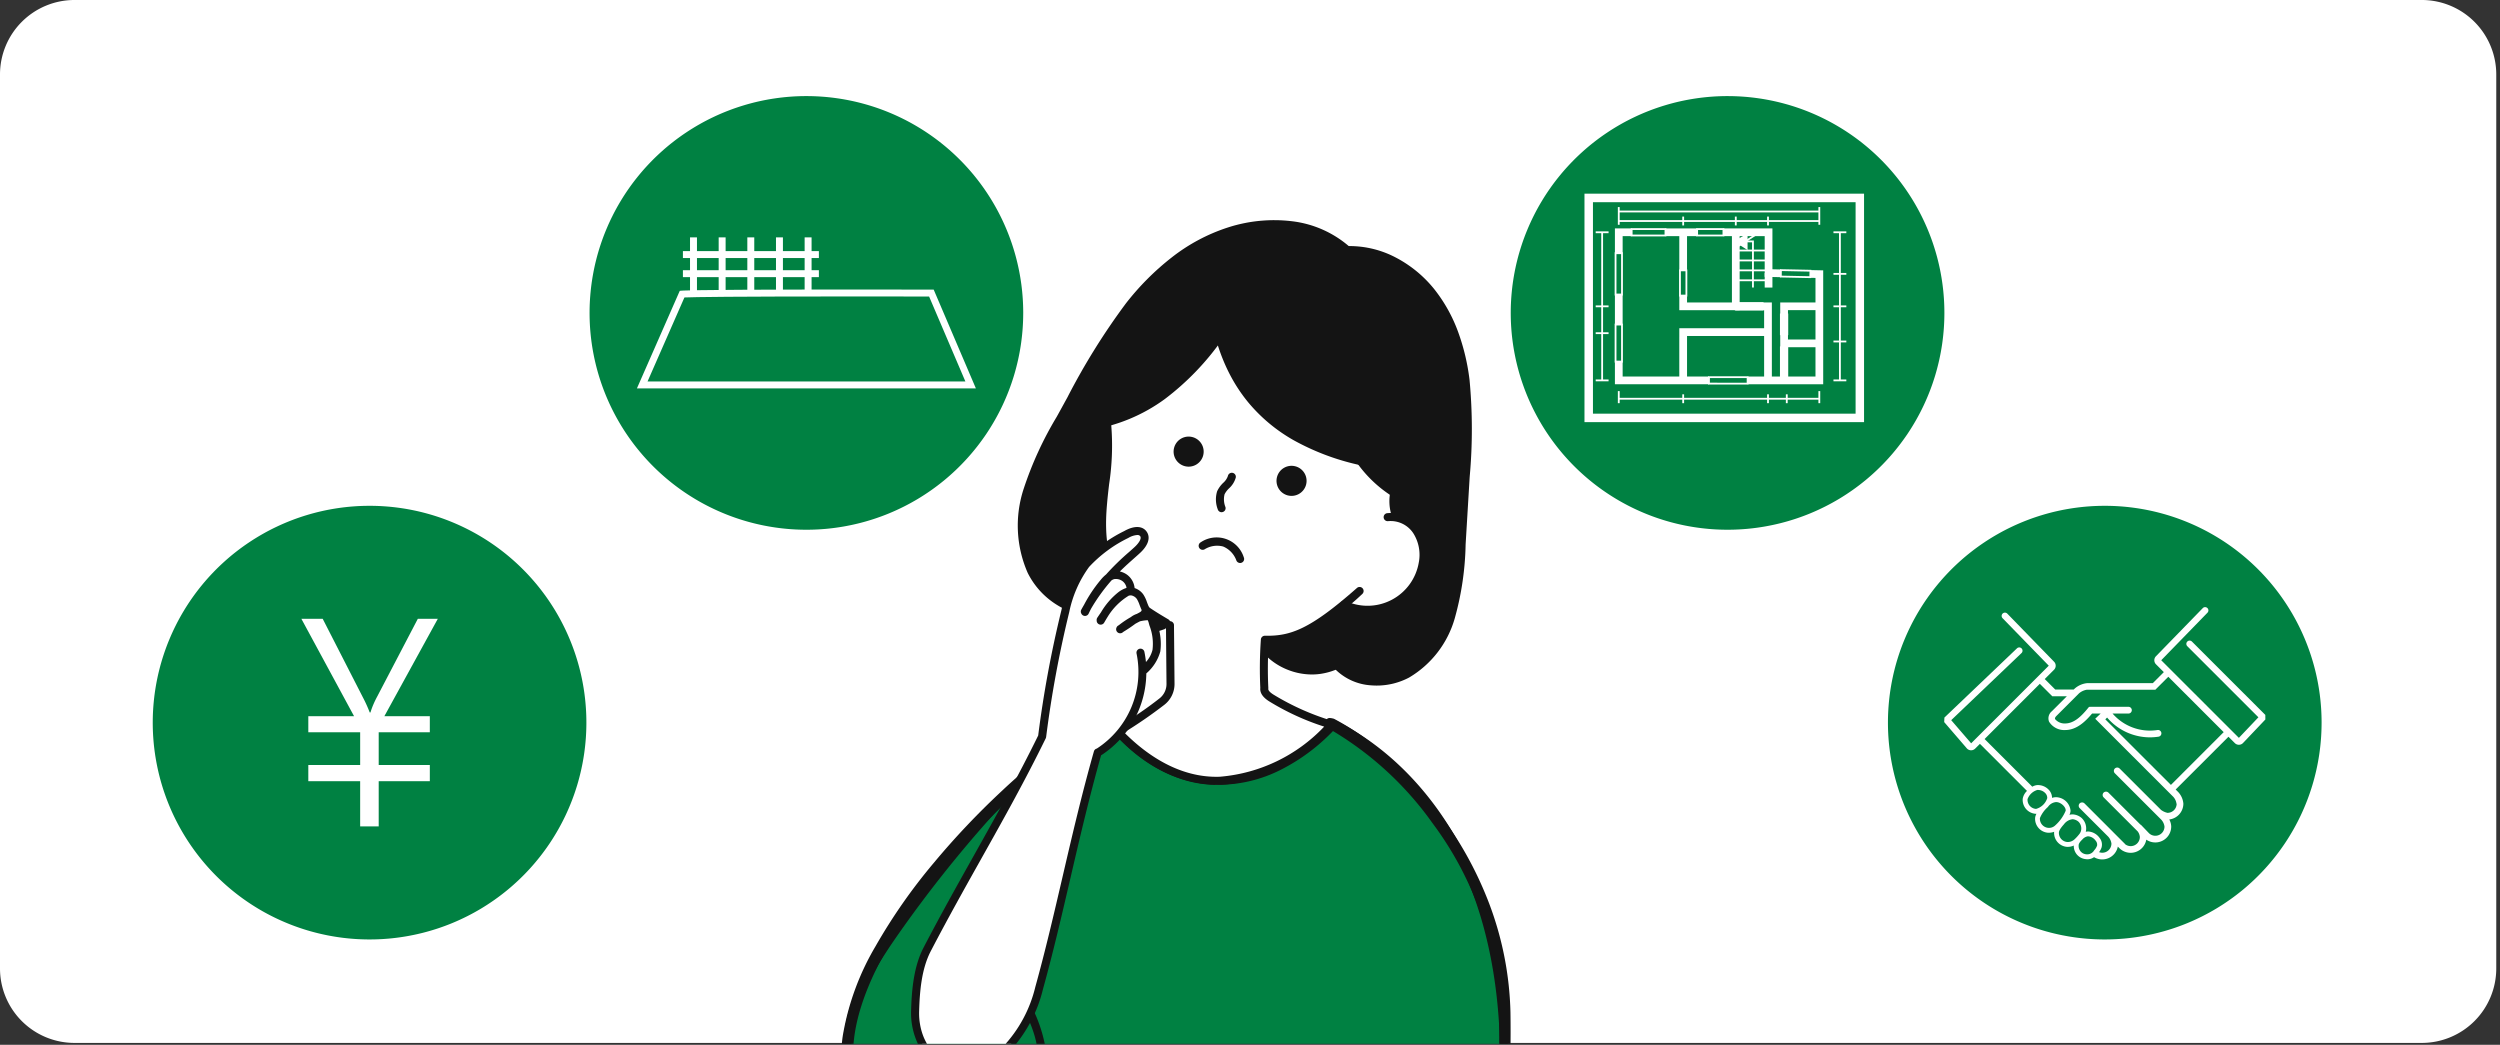 <svg xmlns="http://www.w3.org/2000/svg" xmlns:xlink="http://www.w3.org/1999/xlink" width="335" height="140" viewBox="0 0 335 140"><rect x="0" y="0" width="335" height="140" fill="#333333" stroke="none"/><defs><clipPath id="a"><rect width="72.506" height="99.129" fill="none"/></clipPath><clipPath id="b"><rect width="335" height="140" fill="none"/></clipPath><clipPath id="c"><rect width="95.84" height="112.001" fill="none"/></clipPath></defs><g transform="translate(140.726 34.516)"><g clip-path="url(#a)"><path d="M195.2,38.911c4.955.091,10.069,4.161,11.4,11.758.515,2.941,1.336,15.846-1.435,25.5-2.92,10.182-11.413,4.9-11.413,4.9s-5.654,1.916-7.388-2.58a13.954,13.954,0,0,0,8.036-3.651c4.737,3.465,13.072-6.822,4.644-8.819-.927-.22-.106-2.276-.263-3.216,0,0-.006.036.177.213-.969-.863-1.862-1.81-2.534-2.362-6.492-1.43-12.448-6.189-14.586-12.456a21.745,21.745,0,0,1-11.2,8.277c.872,4.6-1.431,9.483-.045,13.956.864,2.791,3.057,4.505,6.021,6.315a5.749,5.749,0,0,1-6.738-1.44c-4.5.958-11-5.489-6.869-13.957,4.238-8.695,11.515-23.318,21.928-24.92a13.265,13.265,0,0,1,10.27,2.477" transform="translate(-140.994 -34.654)" fill="#141414"/><path d="M206.7,144.864c3.123-2.324,4.415-19.427,4.2-28.688-.371-15.766-12.083-26.491-17.532-29.205-6.735,7.136-15.59,7.672-21.972.186-3.118-2.4-33.98,25.048-25.749,38.4,2.306,3.743,9.705,4.547,15.478.951,0,0-.889,13.292.614,17.615,2,5.76,38.172,5.792,44.964.737" transform="translate(-140.994 -34.654)" fill="#008142"/><path d="M183.508,149.129h0a84.723,84.723,0,0,1-14.551-1.106,23.8,23.8,0,0,1-5.092-1.421,4.431,4.431,0,0,1-2.669-2.287c-1.288-3.7-.885-13.5-.708-16.777a15.908,15.908,0,0,1-7.374,1.863c-3.617,0-6.592-1.323-7.957-3.539a11.11,11.11,0,0,1-1.3-7.728,26.424,26.424,0,0,1,3.233-8.62,68.738,68.738,0,0,1,12.864-15.806c3.613-3.355,8.637-7.272,10.908-7.272a1.4,1.4,0,0,1,.877.268.572.572,0,0,1,.086.082c2.9,3.4,6.4,5.192,10.133,5.192,3.8,0,7.7-1.918,10.987-5.4a.573.573,0,0,1,.672-.12,25.639,25.639,0,0,1,5.107,3.573,39.442,39.442,0,0,1,5.77,6.31,37.208,37.208,0,0,1,4.806,8.8,33.294,33.294,0,0,1,2.167,11.022,130.978,130.978,0,0,1-.85,17.027,56.512,56.512,0,0,1-1.363,7.662c-.637,2.374-1.362,3.837-2.215,4.472-2.04,1.518-6.239,2.4-9.4,2.867A100,100,0,0,1,183.508,149.129Zm-22.387-23.19a.573.573,0,0,1,.572.611c-.009.132-.864,13.225.583,17.389.192.553.9,1.111,2.046,1.614a22.7,22.7,0,0,0,4.839,1.344,83.567,83.567,0,0,0,14.344,1.087h0c10.791,0,19.972-1.438,22.849-3.579.582-.433,2.052-2.407,3.125-11.351a129.723,129.723,0,0,0,.842-16.864,33.979,33.979,0,0,0-6.751-19.172,33.4,33.4,0,0,0-10.092-9.341,19.573,19.573,0,0,1-5.381,3.97,13.958,13.958,0,0,1-6.138,1.477c-4.052,0-7.835-1.91-10.944-5.524a.5.5,0,0,0-.152-.018c-1.306,0-5.2,2.393-10.129,6.966a67.557,67.557,0,0,0-12.644,15.524c-2.455,4.4-4.788,10.6-1.962,15.189,1.138,1.847,3.813,2.994,6.982,2.994a14.778,14.778,0,0,0,7.706-2.229A.572.572,0,0,1,161.121,125.939Z" transform="translate(-140.994 -34.654)" fill="#141414"/><path d="M181.8,47.806a19.306,19.306,0,0,1-11.12,8.827c.753,4.2-.985,8.572-.12,12.751a10.792,10.792,0,0,0,6.669,7.748c-.043,2.566-.181,3.977-.288,6.651a66.2,66.2,0,0,1-5.271,4.179c8.069,7.08,12.648,6.774,21.521-.876a47.679,47.679,0,0,1-6.657-3.294c.283-2.568-.173-2.866-.008-5.339,3.349-.474,5.7-1.076,7.928-3.442,8.446,2.931,10.945-8.9,5.018-9.018a4.834,4.834,0,0,1-.139-2.77,29.08,29.08,0,0,1-2.917-2.86C186.4,58.094,183.992,53,181.8,47.806" transform="translate(-140.994 -34.654)" fill="#fff"/><path d="M153.248,129.575a11.153,11.153,0,0,1-2.154-.206,8.835,8.835,0,0,1-4-1.843,8.982,8.982,0,0,1-2.866-4.671,12.344,12.344,0,0,1-.138-5.565c.748-3.714,2.88-6.966,4.82-9.723a128.567,128.567,0,0,1,9.018-11.381c3.846-4.325,8.595-8.847,14.653-9.6a.407.407,0,0,1,.1.808c-5.79.716-10.4,5.118-14.145,9.33a127.753,127.753,0,0,0-8.96,11.309c-1.892,2.689-3.971,5.856-4.688,9.415-.751,3.738.319,7.447,2.727,9.449a9.426,9.426,0,0,0,7.747,1.658,10.953,10.953,0,0,0,7.5-5.139c1.48-2.625.276-5.348-.52-7.15-.112-.253-.218-.493-.306-.71a.407.407,0,0,1,.754-.307c.084.206.187.44.3.688.81,1.832,2.165,4.9.485,7.879a11.775,11.775,0,0,1-8.053,5.539A12.1,12.1,0,0,1,153.248,129.575Z" transform="translate(-140.994 -34.654)" fill="#141414"/><path d="M161.494,143.087a.407.407,0,0,1-.385-.275c-1.087-3.163-.765-7.077-.48-10.53a33.034,33.034,0,0,0,.166-5.845.407.407,0,1,1,.809-.089,33.536,33.536,0,0,1-.164,6c-.278,3.373-.594,7.2.438,10.2a.407.407,0,0,1-.385.539Z" transform="translate(-140.994 -34.654)" fill="#141414"/><path d="M182.184,65.5a.407.407,0,0,1-.392-.3,2.818,2.818,0,0,1-.058-1.828,2.881,2.881,0,0,1,.611-.844,1.66,1.66,0,0,0,.476-.694.407.407,0,0,1,.8.173,2.332,2.332,0,0,1-.678,1.077,2.211,2.211,0,0,0-.453.6,2.118,2.118,0,0,0,.091,1.3.407.407,0,0,1-.393.514Z" transform="translate(-140.994 -34.654)" fill="#141414"/><path d="M184.06,70.644a.407.407,0,0,1-.372-.241,2.429,2.429,0,0,0-1.348-1.429,2.393,2.393,0,0,0-1.895.292.407.407,0,1,1-.386-.717,2.885,2.885,0,0,1,4.371,1.521.407.407,0,0,1-.371.573Z" transform="translate(-140.994 -34.654)" fill="#141414"/><path d="M187.814,61.892a1.523,1.523,0,1,1,1.034,1.89,1.522,1.522,0,0,1-1.034-1.89" transform="translate(-140.994 -34.654)" fill="#141414"/><path d="M177.381,58.926a1.523,1.523,0,1,1,1.034,1.89,1.522,1.522,0,0,1-1.034-1.89" transform="translate(-140.994 -34.654)" fill="#141414"/><path d="M196.212,60.711a.408.408,0,0,1-.092-.011,24.555,24.555,0,0,1-6.594-2.481,16.619,16.619,0,0,1-4.594-3.8c-2.306-2.775-3.669-6.348-4.166-10.923a.407.407,0,0,1,.809-.088c1,9.156,5.676,14.4,14.728,16.5a.407.407,0,0,1-.092.8Z" transform="translate(-140.994 -34.654)" fill="#141414"/><path d="M202.791,65.35a.407.407,0,0,1-.115-.017A12.674,12.674,0,0,1,193.6,52.26a.407.407,0,0,1,.812.059,11.86,11.86,0,0,0,8.49,12.234.407.407,0,0,1-.114.8Z" transform="translate(-140.994 -34.654)" fill="#141414"/><path d="M168.854,57.152a.407.407,0,0,1-.065-.809c5.01-.819,8.836-3.458,12.792-8.827a.407.407,0,1,1,.655.483,26.913,26.913,0,0,1-5.806,6.025,17.23,17.23,0,0,1-7.51,3.122A.41.41,0,0,1,168.854,57.152Z" transform="translate(-140.994 -34.654)" fill="#141414"/><path d="M176.581,77.119a.405.405,0,0,1-.206-.056c-2.044-1.2-4.142-2.548-5.381-4.642-1.508-2.548-1.426-5.717-1.234-7.88.059-.66.135-1.33.21-1.978a25.142,25.142,0,0,0,.219-5.765.407.407,0,1,1,.808-.1,25.75,25.75,0,0,1-.218,5.954c-.074.642-.15,1.307-.208,1.957-.182,2.051-.264,5.048,1.124,7.394,1.141,1.929,3.06,3.16,5.093,4.354a.407.407,0,0,1-.207.758Z" transform="translate(-140.994 -34.654)" fill="#141414"/><path d="M196.974,75.782a6.088,6.088,0,0,1-2.534-.543.407.407,0,1,1,.34-.74,5.268,5.268,0,0,0,7.39-3.876,4.085,4.085,0,0,0-.547-2.989,2.751,2.751,0,0,0-2.547-1.233.407.407,0,1,1-.111-.806,3.58,3.58,0,0,1,3.331,1.581,4.9,4.9,0,0,1,.677,3.589,6.205,6.205,0,0,1-3.166,4.335A6.121,6.121,0,0,1,196.974,75.782Z" transform="translate(-140.994 -34.654)" fill="#141414"/><path d="M197.92,83.073a5.864,5.864,0,0,1-4.162-1.609.407.407,0,0,1,.575-.576,5.594,5.594,0,0,0,6.47.65,9.421,9.421,0,0,0,4.251-5.558,29.106,29.106,0,0,0,1.06-7.281l.411-6.838a52.871,52.871,0,0,0-.009-9.666,17.2,17.2,0,0,0-3.385-8.781,10.3,10.3,0,0,0-8.079-4.088.407.407,0,1,1-.019-.814A10.057,10.057,0,0,1,199.89,39.7a12.318,12.318,0,0,1,3.875,3.207,18,18,0,0,1,3.557,9.189,53.483,53.483,0,0,1,.013,9.816l-.411,6.838a29.716,29.716,0,0,1-1.1,7.485,10.223,10.223,0,0,1-4.641,6.024A6.96,6.96,0,0,1,197.92,83.073Z" transform="translate(-140.994 -34.654)" fill="#141414"/><path d="M191.357,81.947a6.7,6.7,0,0,1-2.435-.465,6.609,6.609,0,0,1-2.637-1.867.407.407,0,1,1,.621-.526,5.779,5.779,0,0,0,9.6-1.186.407.407,0,0,1,.731.359,6.709,6.709,0,0,1-5.11,3.639A6.292,6.292,0,0,1,191.357,81.947Z" transform="translate(-140.994 -34.654)" fill="#141414"/><path d="M168.951,75.921a6.589,6.589,0,0,1-3.426-1.009,8.026,8.026,0,0,1-3-3.268,11.941,11.941,0,0,1-.392-8.567,35.85,35.85,0,0,1,3.334-7.244l.278-.5q.391-.709.78-1.421a68.3,68.3,0,0,1,5.96-9.584,26.773,26.773,0,0,1,4.609-4.634,18.471,18.471,0,0,1,5.742-3.067A15.212,15.212,0,0,1,189.323,36a10.768,10.768,0,0,1,5.848,2.6.407.407,0,1,1-.545.6c-2.8-2.52-7.111-3.2-11.544-1.807a21.187,21.187,0,0,0-9.955,7.428,67.686,67.686,0,0,0-5.886,9.471q-.39.712-.781,1.423l-.279.5a35.241,35.241,0,0,0-3.264,7.076,11.138,11.138,0,0,0,.34,7.981,6.5,6.5,0,0,0,6.422,3.77.407.407,0,1,1,.118.805A5.836,5.836,0,0,1,168.951,75.921Z" transform="translate(-140.994 -34.654)" fill="#141414"/><path d="M174.317,77.743a5.97,5.97,0,0,1-2.524-.586,6.4,6.4,0,0,1-3.31-3.592.407.407,0,1,1,.765-.279,5.583,5.583,0,0,0,2.886,3.132,4.943,4.943,0,0,0,3.97.173.407.407,0,0,1,.284.763A5.9,5.9,0,0,1,174.317,77.743Z" transform="translate(-140.994 -34.654)" fill="#141414"/><path d="M181.656,93.13c-4.489,0-8.069-2.771-10.306-5.132a.407.407,0,0,1,.119-.647,36.861,36.861,0,0,0,4.4-2.963A1.846,1.846,0,0,0,176.6,82.9c-.016-1.749-.046-5.017-.055-5.947a.407.407,0,0,1,.814-.008c.009.93.039,4.2.055,5.947a2.663,2.663,0,0,1-1.058,2.145,46.469,46.469,0,0,1-4.04,2.785c2.2,2.211,5.567,4.628,9.687,4.487a16.426,16.426,0,0,0,10.582-5.075,25.545,25.545,0,0,1-5.567-2.556c-.656-.411-.961-.87-.908-1.366a42.259,42.259,0,0,1,.056-4.906.408.408,0,0,1,.414-.385c2.6.048,4.56-.639,9.325-4.843a.407.407,0,0,1,.539.61,27.382,27.382,0,0,1-5.628,4.123,8.417,8.417,0,0,1-3.857.925,39.92,39.92,0,0,0-.034,4.479.408.408,0,0,1,0,.073c-.023.158.165.371.529.6a25.471,25.471,0,0,0,5.971,2.662.407.407,0,0,1,.191.648,17.251,17.251,0,0,1-11.579,5.825C181.9,93.128,181.78,93.13,181.656,93.13Z" transform="translate(-140.994 -34.654)" fill="#141414"/><path d="M200.153,147.15a11.6,11.6,0,0,1-5.918-1.642c-1.423-.832-2.044-2.393-1.9-4.772a39.725,39.725,0,0,1,1.466-7.11,52.233,52.233,0,0,0,1.686-8,.407.407,0,1,1,.81.079,52.818,52.818,0,0,1-1.709,8.129,39.243,39.243,0,0,0-1.44,6.951c-.126,2.071.351,3.349,1.5,4.02a10.853,10.853,0,0,0,8.277,1.18,11.424,11.424,0,0,0,3.782-1.692.407.407,0,0,1,.167-.214,3.3,3.3,0,0,0,1.3-3.75.407.407,0,0,1-.015-.217,89.75,89.75,0,0,0,2.257-20.165,45.279,45.279,0,0,0-4.133-19.039A29.044,29.044,0,0,0,192.95,87.135a.407.407,0,0,1,.349-.736,29.859,29.859,0,0,1,13.711,14.154,46.081,46.081,0,0,1,4.215,19.379,90.287,90.287,0,0,1-2.251,20.238,4.135,4.135,0,0,1-1.447,4.447c-.054.107-.209.27-.759.619a11.958,11.958,0,0,1-1.706.886,12.771,12.771,0,0,1-4.709,1.026Z" transform="translate(-140.994 -34.654)" fill="#141414"/><path d="M173.961,79.737a9.659,9.659,0,0,1-4.261,10.09l-.068.019c-2.343,8.26-3.765,16.026-5.942,23.889a13.855,13.855,0,0,1-3.375,6.226c-1.693,1.676-4.414,2.548-6.519,1.433a5.773,5.773,0,0,1-2.679-5.31,14.771,14.771,0,0,1,1.226-6.285c3.98-7.643,8.011-14.119,11.649-21.557a114.032,114.032,0,0,1,2.356-12.727,12.306,12.306,0,0,1,2.088-4.727,13.815,13.815,0,0,1,4.091-3.036c.555-.314,1.369-.579,1.734-.055.35.5-.124,1.156-.567,1.579a22.4,22.4,0,0,0-5.38,6.3l.018.037a13.783,13.783,0,0,1,1.9-2.991,1.966,1.966,0,0,1,.971-.734,1.5,1.5,0,0,1,1.763,1.364c.058.46-.873-.119-3.052,3.172l0,.073a8.135,8.135,0,0,1,2.042-2.561,1.611,1.611,0,0,1,1.142-.4,1.294,1.294,0,0,1,.815.527,11.647,11.647,0,0,1,.556,1.241c.045.872-.75.59-2.582,2.065l.01-.025a14.316,14.316,0,0,0,1.319-.885,2.335,2.335,0,0,1,1.355-.412c.522-.046.539.376.685.84a5.479,5.479,0,0,1,.316,2.641,4.348,4.348,0,0,1-1.373,2.082" transform="translate(-140.994 -34.654)" fill="#fff"/><path d="M155.872,122.3a4.8,4.8,0,0,1-2.267-.548,6.133,6.133,0,0,1-2.9-5.681,15.075,15.075,0,0,1,1.272-6.462c1.717-3.3,3.457-6.4,5.141-9.406,2.272-4.053,4.418-7.883,6.476-12.085a113.1,113.1,0,0,1,2.356-12.709,12.745,12.745,0,0,1,2.166-4.88,14.256,14.256,0,0,1,4.206-3.133c1-.565,1.846-.54,2.268.067.4.578.176,1.346-.62,2.106-.179.171-.391.358-.637.575-.424.375-.923.816-1.461,1.353a1.979,1.979,0,0,1,.692.3,1.916,1.916,0,0,1,.8,1.379,1.76,1.76,0,0,1,.874.637,3.326,3.326,0,0,1,.38.791c.07.181.141.368.215.512a.407.407,0,0,1,.044.164,1.365,1.365,0,0,1-.027.372c.515.1.652.6.738.912.018.065.037.133.057.2a5.9,5.9,0,0,1,.327,2.84,4.547,4.547,0,0,1-1.419,2.226,10.047,10.047,0,0,1-4.589,8.308c-1.2,4.257-2.172,8.428-3.11,12.465-.856,3.684-1.742,7.492-2.781,11.244a14.141,14.141,0,0,1-3.481,6.407,7.255,7.255,0,0,1-3.293,1.869A5.935,5.935,0,0,1,155.872,122.3Zm17.754-54.494a2.065,2.065,0,0,0-.9.3,13.436,13.436,0,0,0-3.976,2.939,11.735,11.735,0,0,0-2.01,4.574A112.539,112.539,0,0,0,164.4,88.243l-.008.058a.407.407,0,0,1-.037.12c-2.076,4.245-4.237,8.1-6.525,12.182-1.68,3-3.418,6.1-5.129,9.384a14.368,14.368,0,0,0-1.18,6.108,5.322,5.322,0,0,0,2.463,4.939c2,1.057,4.55.115,6.042-1.363a13.348,13.348,0,0,0,3.269-6.045c1.034-3.735,1.879-7.367,2.772-11.211.954-4.1,1.94-8.343,3.17-12.68a.407.407,0,0,1,.282-.281l.009,0a9.252,9.252,0,0,0,4.031-9.632.407.407,0,1,1,.8-.164,9.852,9.852,0,0,1,.155,1.025,2.762,2.762,0,0,0,.666-1.232,5.105,5.105,0,0,0-.3-2.442c-.025-.079-.046-.154-.066-.227a1.38,1.38,0,0,0-.115-.328.272.272,0,0,0-.08,0,3.822,3.822,0,0,0-.713.11h0c-.138.071-.293.151-.467.248-.364.281-.835.585-1.2.812l-.079.063a.407.407,0,0,1-.633-.468l.01-.025a.407.407,0,0,1,.167-.2l.07-.043a9.925,9.925,0,0,1,1.216-.82,2,2,0,0,1,.615-.328c.416-.215.476-.265.478-.4-.076-.16-.143-.335-.208-.506a3.093,3.093,0,0,0-.267-.59.9.9,0,0,0-.549-.371.692.692,0,0,0-.277.022,6.435,6.435,0,0,0-2.156,2.164c-.12.194-.233.387-.341.574a.407.407,0,0,1-.759-.181l0-.073a.407.407,0,0,1,.067-.247q.185-.28.359-.525a7.336,7.336,0,0,1,1.783-2.065,2.632,2.632,0,0,1,.751-.409l.062-.031.01,0a1.079,1.079,0,0,0-.437-.694,1.141,1.141,0,0,0-.8-.188.858.858,0,0,0-.293.142,18.372,18.372,0,0,0-2.054,2.842q-.134.256-.257.518a.407.407,0,0,1-.366.234h0a.407.407,0,0,1-.366-.229l-.018-.037a.407.407,0,0,1,.009-.374q.141-.258.286-.5a14.176,14.176,0,0,1,1.682-2.516,3.623,3.623,0,0,1,.547-.55,25.608,25.608,0,0,1,2.328-2.272c.239-.211.446-.394.614-.554.345-.33.687-.8.514-1.052A.345.345,0,0,0,173.627,67.808Z" transform="translate(-140.994 -34.654)" fill="#141414"/></g></g><g clip-path="url(#b)"><path d="M324.516,139.751H9.985A9.983,9.983,0,0,1,0,129.769V9.982A9.983,9.983,0,0,1,9.985,0H324.516A9.983,9.983,0,0,1,334.5,9.982V129.769a9.983,9.983,0,0,1-9.985,9.982" fill="#fff"/><path d="M260.85,41.948A29.054,29.054,0,1,1,231.8,12.9,29.049,29.049,0,0,1,260.85,41.948" transform="translate(-0.302 -0.023)" fill="#008142"/><path d="M212.637,26H250.1V56.616H212.637Zm1.136,29.478h35.194V27.138H213.773Z" transform="translate(-0.317 -0.046)" fill="#fff"/><path d="M216.685,33.869h1.108v5.78h-1.108Zm.244,5.536h.621V34.113h-.621Z" transform="translate(-0.323 -0.06)" fill="#fff"/><rect width="1.036" height="4.025" transform="translate(216.398 39.467)" fill="#fff"/><path d="M216.685,43.447h1.108v5.206h-1.108Zm.244,4.962h.621V43.691h-.621Z" transform="translate(-0.323 -0.077)" fill="#fff"/><path d="M216.721,51.575V48.54h1.036v2h11.566v1.035Z" transform="translate(-0.323 -0.086)" fill="#fff"/><path d="M229.22,50.506h5.42v1.109h-5.42Zm.244.866H234.4v-.622h-4.933Z" transform="translate(-0.342 -0.09)" fill="#fff"/><path d="M234.525,51.553V50.518h9.1V37.306l-.695-.015.023-1.036,1.706.037V51.553Z" transform="translate(-0.35 -0.064)" fill="#fff"/><path d="M238.858,37.241l.022-1.107,4.2.088-.023,1.107Zm.262-.858-.013.62,3.71.078.012-.62Z" transform="translate(-0.356 -0.064)" fill="#fff"/><path d="M231.285,31.7V30.663h6.565v5.475l1.139.025-.02,1.034-2.155-.045V31.7Z" transform="translate(-0.345 -0.055)" fill="#fff"/><path d="M227.634,30.628H231.4v1.105h-3.767Zm.244.861h3.28v-.617h-3.28Z" transform="translate(-0.339 -0.054)" fill="#fff"/><rect width="4.245" height="1.035" transform="translate(223.172 30.608)" fill="#fff"/><path d="M218.846,30.628h4.774v1.105h-4.774Zm.244.861h4.287v-.617H219.09Z" transform="translate(-0.326 -0.054)" fill="#fff"/><path d="M216.721,33.984V30.663h2.245V31.7h-1.208v2.287Z" transform="translate(-0.323 -0.055)" fill="#fff"/><path d="M238.906,51.044V40.6h5.239v1.034h-4.2v9.406Z" transform="translate(-0.356 -0.072)" fill="#fff"/><path d="M232.82,40.566h3.84v1.108h-3.84Zm.244.864h3.353V40.81h-3.353Z" transform="translate(-0.347 -0.072)" fill="#fff"/><path d="M225.363,41.621V39.666H226.4v.92h6.013V31.18h1.036V41.621Z" transform="translate(-0.336 -0.055)" fill="#fff"/><path d="M225.328,36.173h1.107V39.8h-1.107Zm.244,3.38h.62V36.417h-.62Z" transform="translate(-0.336 -0.064)" fill="#fff"/><rect width="1.036" height="5.107" transform="translate(225.027 31.125)" fill="#fff"/><path d="M232.942,41.638V40.6h4.833V51.045H236.74V41.638Z" transform="translate(-0.347 -0.072)" fill="#fff"/><path d="M225.363,51.05V44.06h11.884V45.1H226.4V51.05Z" transform="translate(-0.336 -0.078)" fill="#fff"/><rect width="1.035" height="1.942" transform="translate(236.47 36.591)" fill="#fff"/><rect width="4.362" height="1.034" transform="translate(239.427 45.494)" fill="#fff"/><path d="M238.87,46.5h1.108v4.342H238.87Zm.244,4.1h.621V46.743h-.621Z" transform="translate(-0.356 -0.083)" fill="#fff"/><path d="M238.87,42.088h1.108v2.9H238.87Zm.244,2.658h.621V42.332h-.621Z" transform="translate(-0.356 -0.075)" fill="#fff"/><rect width="4.029" height="0.244" transform="translate(232.882 37.439)" fill="#fff"/><rect width="4.029" height="0.244" transform="translate(232.882 36.109)" fill="#fff"/><rect width="4.029" height="0.244" transform="translate(232.882 34.78)" fill="#fff"/><rect width="4.029" height="0.244" transform="translate(232.882 33.448)" fill="#fff"/><path d="M233.163,32.948l2.877-1.871.134.2L233.3,33.153Z" transform="translate(-0.347 -0.055)" fill="#fff"/><path d="M233.23,32.528v-.244h2.135v6.3h-.244V32.528Z" transform="translate(-0.348 -0.057)" fill="#fff"/><path d="M234.238,31.829v1.223L233.23,32.4Z" transform="translate(-0.348 -0.057)" fill="#fff"/><path d="M232.682,32.39l1.839-1.053V33.57Zm1.271-.073-.176.1.176.113Z" transform="translate(-0.347 -0.056)" fill="#fff"/><rect width="0.244" height="2.373" transform="translate(243.667 27.747)" fill="#fff"/><rect width="0.244" height="1.187" transform="translate(236.79 29.022)" fill="#fff"/><rect width="0.244" height="1.187" transform="translate(239.305 52.839)" fill="#fff"/><rect width="0.244" height="1.187" transform="translate(236.79 52.839)" fill="#fff"/><rect width="0.244" height="1.187" transform="translate(225.425 52.839)" fill="#fff"/><rect width="0.244" height="1.187" transform="translate(232.473 29.022)" fill="#fff"/><rect width="0.244" height="1.187" transform="translate(225.425 29.022)" fill="#fff"/><rect width="0.244" height="2.373" transform="translate(216.792 27.747)" fill="#fff"/><rect width="26.875" height="0.244" transform="translate(216.914 29.494)" fill="#fff"/><rect width="0.244" height="1.618" transform="translate(243.667 52.408)" fill="#fff"/><rect width="0.244" height="1.618" transform="translate(216.792 52.408)" fill="#fff"/><rect width="26.875" height="0.244" transform="translate(216.914 53.31)" fill="#fff"/><rect width="26.875" height="0.244" transform="translate(216.914 28.218)" fill="#fff"/><rect width="1.724" height="0.244" transform="translate(213.824 50.85)" fill="#fff"/><rect width="1.724" height="0.244" transform="translate(213.824 31.002)" fill="#fff"/><rect width="1.724" height="0.244" transform="translate(213.824 44.523)" fill="#fff"/><rect width="1.724" height="0.244" transform="translate(213.824 40.927)" fill="#fff"/><rect width="0.244" height="19.848" transform="translate(214.566 31.124)" fill="#fff"/><rect width="1.726" height="0.244" transform="translate(245.684 50.85)" fill="#fff"/><rect width="1.726" height="0.244" transform="translate(245.684 31.002)" fill="#fff"/><rect width="1.726" height="0.244" transform="translate(245.684 45.637)" fill="#fff"/><rect width="1.726" height="0.244" transform="translate(245.684 40.927)" fill="#fff"/><rect width="1.726" height="0.244" transform="translate(245.684 36.577)" fill="#fff"/><rect width="0.244" height="19.848" transform="translate(246.425 31.124)" fill="#fff"/><rect width="0.864" height="4.672" transform="translate(225.114 45.182)" fill="#fff"/><path d="M137.229,41.948A29.054,29.054,0,1,1,108.176,12.9a29.049,29.049,0,0,1,29.054,29.045" transform="translate(-0.118 -0.023)" fill="#008142"/><path d="M114.932,39.794c4.508,0,8.269.006,9.694.009l4.861,11.379H86.9L91.84,39.927c1.333-.054,6.178-.133,23.093-.133m0-.929c-10.075,0-23.886.029-23.725.191L85.475,52.112h45.419L125.24,38.875s-4.542-.01-10.308-.01" transform="translate(-0.127 -0.069)" fill="#fff"/><rect width="0.93" height="7.672" transform="translate(92.463 31.808)" fill="#fff"/><rect width="0.93" height="7.672" transform="translate(96.302 31.808)" fill="#fff"/><rect width="0.93" height="7.672" transform="translate(100.142 31.808)" fill="#fff"/><rect width="0.93" height="7.672" transform="translate(103.982 31.808)" fill="#fff"/><rect width="0.93" height="7.672" transform="translate(107.821 31.808)" fill="#fff"/><rect width="18.22" height="0.929" transform="translate(91.51 33.648)" fill="#fff"/><rect width="18.22" height="0.929" transform="translate(91.51 36.207)" fill="#fff"/><path d="M78.607,96.948A29.054,29.054,0,1,1,49.554,67.9,29.049,29.049,0,0,1,78.607,96.948" transform="translate(-0.031 -0.121)" fill="#008142"/><path d="M51.562,96.122h6.094v2.153H50.806v4.385h6.851v2.172H50.806v6.053H48.321v-6.053H41.374V102.66h6.948V98.275H41.374V96.122h6.133L40.442,83.065H43.3L48.69,93.6a18.732,18.732,0,0,1,.913,2.017h.1a9.866,9.866,0,0,1,.378-1.047q.223-.524.514-1.067l5.453-10.437h2.679Z" transform="translate(-0.06 -0.148)" fill="#fff"/><path d="M311.471,96.948A29.054,29.054,0,1,1,282.418,67.9a29.049,29.049,0,0,1,29.054,29.045" transform="translate(-0.378 -0.121)" fill="#008142"/><path d="M303.942,95.943l-9.84-9.836a.44.44,0,0,0-.622.622l9.536,9.534L300.4,99.018l-10.406-10.4,6.189-6.363a.44.44,0,1,0-.631-.613l-6.26,6.436a.767.767,0,0,0,0,1.083l1.049,1.049-1.476,1.476h-8.8a2.985,2.985,0,0,0-1.661.725l-.025.023-.11.109h-2.477l-1.408-1.407,1.246-1.245a.767.767,0,0,0,0-1.08l-6.264-6.44a.44.44,0,1,0-.631.614l6.189,6.363-10.4,10.4-2.673-3.1,9.425-8.994a.44.44,0,0,0-.607-.637l-9.729,9.282-.029.606,3.041,3.531.024.025a.766.766,0,0,0,1.082,0l.641-.64,6.308,6.307a1.873,1.873,0,0,0-.574,1.057,1.867,1.867,0,0,0,1.72,2.008c.024,0,.049,0,.075,0l.044,0a1.443,1.443,0,0,0-.175.529,1.872,1.872,0,0,0,1.719,2.009c.049,0,.1,0,.147,0a1.864,1.864,0,0,0,.681-.13l0,.013a1.87,1.87,0,0,0,1.719,2.01c.046,0,.091,0,.136,0a1.838,1.838,0,0,0,.778-.179,1.765,1.765,0,0,0,1.575,1.821,1.593,1.593,0,0,0,.255.021,1.526,1.526,0,0,0,.885-.282,2.13,2.13,0,0,0,3.186-1.416l.215.213a2.13,2.13,0,0,0,3.6-1.143,2.132,2.132,0,0,0,3.339-1.755,2.069,2.069,0,0,0-.261-.949,2.142,2.142,0,0,0,1.889-2.116,2.561,2.561,0,0,0-.7-1.567l-.331-.331,7.075-7.072.854.853a.768.768,0,0,0,1.082,0l3.008-3.166Zm-30.715,12.593H273.2a1.217,1.217,0,0,1-1.119-1.309A2,2,0,0,1,273.389,106,1.089,1.089,0,0,1,273.5,106a1.352,1.352,0,0,1,.947.413.922.922,0,0,1,.273.681,2.184,2.184,0,0,1-1.5,1.445m2.514,2.258a1.2,1.2,0,0,1-.875.28,1.219,1.219,0,0,1-1.12-1.309,3.966,3.966,0,0,1,1.054-1.474l.022-.022a1.464,1.464,0,0,1,1.084-.648,1.1,1.1,0,0,1,.218.022c.5.1,1.1.63,1.076,1.128a5.441,5.441,0,0,1-1.46,2.023m2.573,1.877a1.323,1.323,0,0,1-.9.3,1.219,1.219,0,0,1-1.12-1.309c.014-.16.14-.473.672-1.064a1.661,1.661,0,0,1,1.166-.68h.016a1.4,1.4,0,0,1,.763.329,1.275,1.275,0,0,1,.375,1,1.163,1.163,0,0,1-.2.583,5.725,5.725,0,0,1-.764.839m3.069.821a1.8,1.8,0,0,1-.356.574L281,114.1a1.076,1.076,0,0,1-1.048.522,1.119,1.119,0,0,1-1.023-1.218c0-.261.281-.56.489-.762a1.243,1.243,0,0,1,.672-.419.557.557,0,0,1,.125-.013,1.373,1.373,0,0,1,1,.6.784.784,0,0,1,.175.682m10.671-5.651a1.228,1.228,0,0,1-1.227,1.226,2.2,2.2,0,0,1-.871-.4l-5.545-5.541a.46.46,0,0,0-.638,0,.451.451,0,0,0,0,.639l6.215,6.213a1.672,1.672,0,0,1,.436.933,1.227,1.227,0,0,1-2.077.884l-1.1-1.146-.021.02-4.318-4.315a.463.463,0,0,0-.639,0,.451.451,0,0,0,0,.639l4.559,4.557a1.409,1.409,0,0,1,.293.75,1.228,1.228,0,0,1-1.227,1.227,1.216,1.216,0,0,1-.744-.258.4.4,0,0,0-.065-.083l-1.537-1.537-.111-.114h0l-3.737-3.737a.465.465,0,0,0-.639,0,.453.453,0,0,0,0,.639l3.816,3.814a1.7,1.7,0,0,1,.437.934,1.229,1.229,0,0,1-1.227,1.227,1.214,1.214,0,0,1-.431-.083A2.068,2.068,0,0,0,282,113.7a1.418,1.418,0,0,0-.264-1.27,2.019,2.019,0,0,0-1.528-.866,1.311,1.311,0,0,0-.261.026l-.065.018a1.7,1.7,0,0,0,.05-.324,1.9,1.9,0,0,0-.6-1.522,1.976,1.976,0,0,0-1.238-.491,1.841,1.841,0,0,0-.4.06,1.465,1.465,0,0,0,.15-.532,1.994,1.994,0,0,0-1.6-1.791,1.738,1.738,0,0,0-.349-.037,1.627,1.627,0,0,0-.533.091,1.574,1.574,0,0,0-.451-1.1,2,2,0,0,0-1.419-.617c-.062,0-.125,0-.187.01a1.662,1.662,0,0,0-.589.208l-6.391-6.389,7.4-7.4,1.672,1.672h1.949c-.751.752-1.7,1.7-2.007,2.006a1.223,1.223,0,0,0-.378,1.392,2.387,2.387,0,0,0,2.156,1.127c1.512,0,2.672-1.091,3.612-2.212h1.149l-.73.7,10.45,10.448a1.694,1.694,0,0,1,.44.937m-.746-2.521-8.79-8.786.24-.24a7.553,7.553,0,0,0,5.728,2.652,7.629,7.629,0,0,0,1.145-.086.452.452,0,1,0-.136-.893,6.627,6.627,0,0,1-6.009-2.212h2.172a.452.452,0,0,0,0-.9h-5.106a.452.452,0,0,0-.1.011h-.116l-.085.1a.451.451,0,0,0-.088.107c-.867,1.052-1.834,2.012-3.033,2.012a1.639,1.639,0,0,1-1.343-.584c-.017-.042-.071-.173.189-.432.52-.519,2.814-2.813,3.005-3.006a2.155,2.155,0,0,1,1.076-.5h9.168l1.733-1.734,7.421,7.42Z" transform="translate(-0.389 -0.145)" fill="#fff"/></g><g transform="translate(109.248 27.867)"><g clip-path="url(#c)"><path d="M181.13,33.628c6.55.12,13.31,5.5,15.068,15.543.68,3.887,1.765,20.945-1.9,33.71-3.86,13.459-15.087,6.48-15.087,6.48s-7.473,2.532-9.765-3.411c3.9-.583,7.739-1.931,10.622-4.826,6.262,4.58,17.279-9.018,6.139-11.657-1.226-.291-.14-3.008-.348-4.251,0,0-.007.047.234.282-1.281-1.141-2.461-2.393-3.349-3.123-8.582-1.89-16.454-8.181-19.281-16.465a28.739,28.739,0,0,1-14.809,10.942c1.153,6.082-1.893,12.535-.06,18.448,1.142,3.688,4.04,5.954,7.959,8.346-3.633,1.415-6.354.584-8.906-1.9-5.956,1.267-14.536-7.254-9.081-18.447,5.6-11.495,15.222-30.824,28.986-32.942,4.825-.742,10.06.358,13.575,3.275" transform="translate(-109.476 -28)" fill="#141414"/><path d="M196.326,173.681c4.128-3.072,5.836-25.68,5.548-37.922-.491-20.839-15.972-35.016-23.175-38.6-8.9,9.433-20.607,10.141-29.043.247-4.121-3.18-44.916,33.109-34.036,50.764,3.048,4.946,12.828,6.01,20.459,1.257,0,0-1.175,17.568.812,23.284,2.647,7.613,50.457,7.656,59.435.974" transform="translate(-109.476 -28)" fill="#008142"/><path d="M165.672,179.319h0a112,112,0,0,1-19.234-1.462,31.463,31.463,0,0,1-6.731-1.879c-1.966-.862-3.12-1.85-3.528-3.023-1.7-4.9-1.17-17.849-.936-22.176a21.029,21.029,0,0,1-9.746,2.461,15.959,15.959,0,0,1-6.232-1.183,9.171,9.171,0,0,1-4.287-3.494,14.687,14.687,0,0,1-1.714-10.216,34.93,34.93,0,0,1,4.274-11.395,75.109,75.109,0,0,1,7.8-11.174,105.091,105.091,0,0,1,9.2-9.718,73.417,73.417,0,0,1,8.485-6.895c2.668-1.8,4.664-2.717,5.934-2.717a1.852,1.852,0,0,1,1.16.354.758.758,0,0,1,.114.108c3.828,4.49,8.459,6.863,13.393,6.863,5.021,0,10.179-2.535,14.522-7.138a.758.758,0,0,1,.889-.158,33.9,33.9,0,0,1,6.751,4.723,52.141,52.141,0,0,1,7.626,8.341,49.185,49.185,0,0,1,6.353,11.632,44.01,44.01,0,0,1,2.864,14.569,173.152,173.152,0,0,1-1.123,22.508,74.706,74.706,0,0,1-1.8,10.129c-.842,3.138-1.8,5.072-2.928,5.911-2.7,2.007-8.247,3.169-12.429,3.79A132.172,132.172,0,0,1,165.672,179.319Zm-29.593-30.653a.758.758,0,0,1,.756.808c-.012.174-1.142,17.479.772,22.985.254.731,1.19,1.469,2.7,2.133a30.012,30.012,0,0,0,6.4,1.776,110.475,110.475,0,0,0,18.961,1.437h0a130.61,130.61,0,0,0,18.454-1.224c5.75-.854,9.812-2.067,11.747-3.507.77-.573,2.713-3.181,4.13-15a171.493,171.493,0,0,0,1.113-22.292,44.915,44.915,0,0,0-8.924-25.341,44.148,44.148,0,0,0-13.34-12.347,25.868,25.868,0,0,1-7.113,5.248,18.45,18.45,0,0,1-8.114,1.952c-5.357,0-10.356-2.524-14.466-7.3a.667.667,0,0,0-.2-.024c-1.726,0-6.879,3.163-13.388,9.207-6.935,6.44-13.027,13.919-16.713,20.521-3.245,5.812-6.33,14.014-2.593,20.077,1.5,2.441,5.041,3.957,9.229,3.957a19.532,19.532,0,0,0,10.184-2.946A.757.757,0,0,1,136.079,148.665Z" transform="translate(-109.476 -28)" fill="#141414"/><path d="M163.417,45.385a25.519,25.519,0,0,1-14.7,11.667c.995,5.553-1.3,11.331-.159,16.855a14.27,14.27,0,0,0,8.816,10.243c-.057,3.391-.24,5.256-.381,8.79a86.707,86.707,0,0,1-6.968,5.524c10.667,9.359,16.719,8.955,28.448-1.158a62.839,62.839,0,0,1-8.8-4.354c.374-3.393-.23-3.787-.011-7.056,4.426-.627,7.532-1.422,10.48-4.55,11.164,3.874,14.467-11.77,6.632-11.92a6.388,6.388,0,0,1-.183-3.662,38.358,38.358,0,0,1-3.856-3.781c-13.24-3-16.426-9.737-19.32-16.6" transform="translate(-109.476 -28)" fill="#fff"/><path d="M125.675,153.471a14.744,14.744,0,0,1-2.848-.272,11.676,11.676,0,0,1-5.282-2.437,11.868,11.868,0,0,1-3.789-6.173,16.315,16.315,0,0,1-.183-7.356c.986-4.906,3.806-9.206,6.371-12.852a169.842,169.842,0,0,1,11.92-15.044,54.214,54.214,0,0,1,8.648-8.151,22.933,22.933,0,0,1,10.721-4.534.538.538,0,1,1,.132,1.068c-7.652.946-13.746,6.765-18.7,12.333A168.764,168.764,0,0,0,120.825,125c-2.5,3.556-5.251,7.743-6.2,12.444-.994,4.942.421,9.844,3.6,12.489a12.459,12.459,0,0,0,10.241,2.193,14.485,14.485,0,0,0,9.909-6.795c1.957-3.472.365-7.071-.688-9.452-.148-.334-.287-.649-.4-.936a.538.538,0,1,1,1-.406c.111.271.247.58.391.906a19.439,19.439,0,0,1,1.557,4.616,8.582,8.582,0,0,1-.916,5.8,15.571,15.571,0,0,1-10.644,7.323A16,16,0,0,1,125.675,153.471Z" transform="translate(-109.476 -28)" fill="#141414"/><path d="M163.922,68.771a.538.538,0,0,1-.519-.4,3.715,3.715,0,0,1-.075-2.418,3.8,3.8,0,0,1,.808-1.116,2.191,2.191,0,0,0,.629-.916.538.538,0,1,1,1.051.229,3.079,3.079,0,0,1-.895,1.422,2.912,2.912,0,0,0-.6.792,2.789,2.789,0,0,0,.119,1.723.538.538,0,0,1-.519.68Z" transform="translate(-109.476 -28)" fill="#141414"/><path d="M166.4,75.574a.538.538,0,0,1-.491-.318,3.211,3.211,0,0,0-1.781-1.89,3.163,3.163,0,0,0-2.5.387.538.538,0,0,1-.51-.947,3.812,3.812,0,0,1,5.778,2.011.538.538,0,0,1-.491.758Z" transform="translate(-109.476 -28)" fill="#141414"/><path d="M171.363,64a2.014,2.014,0,1,1,1.367,2.5,2.013,2.013,0,0,1-1.367-2.5" transform="translate(-109.476 -28)" fill="#141414"/><path d="M157.573,60.084a2.014,2.014,0,1,1,1.367,2.5,2.013,2.013,0,0,1-1.367-2.5" transform="translate(-109.476 -28)" fill="#141414"/><path d="M182.466,62.445a.539.539,0,0,1-.122-.014,32.46,32.46,0,0,1-8.716-3.28,21.971,21.971,0,0,1-6.073-5.026c-3.049-3.668-4.851-8.391-5.509-14.439a.538.538,0,1,1,1.07-.116c1.317,12.1,7.5,19.035,19.471,21.813a.538.538,0,0,1-.121,1.062Z" transform="translate(-109.476 -28)" fill="#141414"/><path d="M191.16,68.577a.538.538,0,0,1-.152-.022,16.792,16.792,0,0,1-11.992-17.282.538.538,0,1,1,1.073.078,15.676,15.676,0,0,0,11.222,16.172.538.538,0,0,1-.151,1.054Z" transform="translate(-109.476 -28)" fill="#141414"/><path d="M146.3,57.739a.538.538,0,0,1-.086-1.069c6.622-1.081,11.679-4.57,16.911-11.667a.538.538,0,0,1,.866.638,35.6,35.6,0,0,1-7.676,7.964,22.772,22.772,0,0,1-9.928,4.126A.542.542,0,0,1,146.3,57.739Z" transform="translate(-109.476 -28)" fill="#141414"/><path d="M156.514,84.132a.535.535,0,0,1-.272-.074c-2.7-1.588-5.476-3.369-7.113-6.136a12.8,12.8,0,0,1-1.626-5.081,25.656,25.656,0,0,1,0-5.335c.077-.872.179-1.757.277-2.612a33.242,33.242,0,0,0,.289-7.624.538.538,0,1,1,1.069-.126,34.048,34.048,0,0,1-.289,7.873c-.1.849-.2,1.726-.274,2.585-.241,2.709-.35,6.669,1.485,9.773,1.508,2.548,4.045,4.177,6.732,5.756a.538.538,0,0,1-.273,1Z" transform="translate(-109.476 -28)" fill="#141414"/><path d="M183.47,82.365a8.04,8.04,0,0,1-3.349-.717.538.538,0,1,1,.449-.978,6.964,6.964,0,0,0,9.768-5.123,5.4,5.4,0,0,0-.724-3.952,3.634,3.634,0,0,0-3.366-1.629A.538.538,0,1,1,186.1,68.9a4.73,4.73,0,0,1,4.4,2.089,6.478,6.478,0,0,1,.894,4.744,8.2,8.2,0,0,1-4.185,5.73A8.1,8.1,0,0,1,183.47,82.365Z" transform="translate(-109.476 -28)" fill="#141414"/><path d="M184.7,92q-.387,0-.772-.033a7.448,7.448,0,0,1-4.71-2.088.538.538,0,0,1,.76-.761c2.051,2.048,5.647,2.409,8.55.859a12.458,12.458,0,0,0,5.62-7.346,38.486,38.486,0,0,0,1.4-9.625q.273-4.52.544-9.039a69.934,69.934,0,0,0-.011-12.777,22.748,22.748,0,0,0-4.474-11.606,13.616,13.616,0,0,0-10.679-5.4.538.538,0,0,1-.025-1.076,13.291,13.291,0,0,1,6.421,1.567,16.285,16.285,0,0,1,5.123,4.24,20.545,20.545,0,0,1,3.187,5.746,28.758,28.758,0,0,1,1.515,6.4,70.744,70.744,0,0,1,.017,12.975q-.271,4.519-.544,9.039a39.293,39.293,0,0,1-1.451,9.894,13.518,13.518,0,0,1-6.136,7.962A9.279,9.279,0,0,1,184.7,92Z" transform="translate(-109.476 -28)" fill="#141414"/><path d="M176.046,90.514a8.857,8.857,0,0,1-3.219-.614,8.738,8.738,0,0,1-3.486-2.468.538.538,0,1,1,.821-.7,7.638,7.638,0,0,0,12.689-1.569.538.538,0,1,1,.966.474,8.868,8.868,0,0,1-6.754,4.81A8.315,8.315,0,0,1,176.046,90.514Z" transform="translate(-109.476 -28)" fill="#141414"/><path d="M146.429,82.549a8.712,8.712,0,0,1-4.529-1.334,10.607,10.607,0,0,1-3.962-4.32,15.775,15.775,0,0,1-.517-11.324,47.431,47.431,0,0,1,4.4-9.574l.368-.665c.35-.633.7-1.278,1.045-1.9a90.174,90.174,0,0,1,7.866-12.644A35.38,35.38,0,0,1,157.2,34.66a24.407,24.407,0,0,1,7.591-4.054,20.1,20.1,0,0,1,8.57-.826,14.238,14.238,0,0,1,7.731,3.442.538.538,0,1,1-.72.8c-3.7-3.331-9.4-4.224-15.259-2.388-4.712,1.477-9.262,4.872-13.159,9.819a89.367,89.367,0,0,0-7.768,12.5c-.342.625-.7,1.271-1.047,1.906l-.368.666a46.626,46.626,0,0,0-4.313,9.353,14.714,14.714,0,0,0,.449,10.548c1.659,3.366,5.229,5.462,8.489,4.984a.538.538,0,1,1,.156,1.065A7.717,7.717,0,0,1,146.429,82.549Z" transform="translate(-109.476 -28)" fill="#141414"/><path d="M153.523,84.957a7.892,7.892,0,0,1-3.337-.775,8.463,8.463,0,0,1-4.375-4.748.538.538,0,1,1,1.011-.369,7.38,7.38,0,0,0,3.815,4.14,6.536,6.536,0,0,0,5.248.229.538.538,0,0,1,.375,1.009A7.805,7.805,0,0,1,153.523,84.957Z" transform="translate(-109.476 -28)" fill="#141414"/><path d="M163.223,105.3c-5.935,0-10.667-3.663-13.622-6.784a.538.538,0,0,1,.157-.855,48.948,48.948,0,0,0,5.811-3.917,2.445,2.445,0,0,0,.97-1.967c-.013-1.508-.035-3.869-.052-5.671-.009-.961-.016-1.762-.02-2.19a.538.538,0,0,1,1.076-.01c0,.427.011,1.229.02,2.19.017,1.8.039,4.164.052,5.672a3.526,3.526,0,0,1-1.4,2.835,61.717,61.717,0,0,1-5.34,3.681c2.907,2.923,7.357,6.118,12.8,5.932A21.707,21.707,0,0,0,177.668,97.5a33.737,33.737,0,0,1-7.359-3.379c-.868-.541-1.272-1.149-1.2-1.805a56.1,56.1,0,0,1,.076-6.484.538.538,0,0,1,.547-.51c3.434.064,6.029-.846,12.326-6.4a.538.538,0,1,1,.712.807,36.173,36.173,0,0,1-7.439,5.45,11.131,11.131,0,0,1-5.1,1.223,52.321,52.321,0,0,0-.047,5.921.537.537,0,0,1-.005.1c-.031.209.218.49.7.79a33.645,33.645,0,0,0,7.892,3.518.538.538,0,0,1,.252.857c-3.551,4.28-9.988,7.518-15.306,7.7C163.552,105.293,163.387,105.3,163.223,105.3Z" transform="translate(-109.476 -28)" fill="#141414"/><path d="M187.673,176.7a15.324,15.324,0,0,1-7.823-2.171,4.766,4.766,0,0,1-2.122-2.609,9.4,9.4,0,0,1-.39-3.7,52.531,52.531,0,0,1,1.938-9.4,69.1,69.1,0,0,0,2.228-10.571.538.538,0,0,1,1.071.1,69.873,69.873,0,0,1-2.259,10.741,51.894,51.894,0,0,0-1.9,9.19c-.166,2.739.463,4.428,1.981,5.316a14.345,14.345,0,0,0,10.94,1.561,15.087,15.087,0,0,0,5-2.238.538.538,0,0,1,.22-.282,4.373,4.373,0,0,0,1.713-4.958.538.538,0,0,1-.019-.287c2.2-10.616,3.119-18.837,2.982-26.655-.168-9.561-2.006-18.028-5.463-25.166-4-8.25-10.256-14.716-17.617-18.206a.538.538,0,0,1,.461-.972c7.582,3.6,14.019,10.24,18.125,18.709,3.526,7.279,5.4,15.9,5.571,25.616.138,7.867-.78,16.122-2.975,26.751a5.471,5.471,0,0,1-1.914,5.879c-.072.141-.277.357-.994.813a15.752,15.752,0,0,1-2.234,1.163,16.893,16.893,0,0,1-6.232,1.369Z" transform="translate(-109.476 -28)" fill="#141414"/><path d="M153.052,87.593a12.766,12.766,0,0,1-5.633,13.337l-.089.026c-3.1,10.918-4.977,21.183-7.854,31.577a18.332,18.332,0,0,1-4.461,8.23c-2.239,2.215-5.835,3.367-8.617,1.894-2.44-1.293-3.617-4.259-3.542-7.019s.345-5.859,1.62-8.308c5.262-10.1,10.589-18.663,15.4-28.5a151.319,151.319,0,0,1,3.114-16.823,16.3,16.3,0,0,1,2.76-6.248,18.257,18.257,0,0,1,5.408-4.013c.734-.415,1.811-.765,2.293-.073.462.664-.165,1.529-.75,2.087a29.566,29.566,0,0,0-7.111,8.323l.024.048a18.2,18.2,0,0,1,2.518-3.954,2.6,2.6,0,0,1,1.283-.97,1.987,1.987,0,0,1,2.33,1.8c.077.608-1.154-.157-4.034,4.194l.006.1a10.754,10.754,0,0,1,2.7-3.386,2.128,2.128,0,0,1,1.51-.526,1.717,1.717,0,0,1,1.076.7,15.144,15.144,0,0,1,.735,1.64c.06,1.153-.991.781-3.413,2.73l.013-.033a18.96,18.96,0,0,0,1.745-1.17,3.074,3.074,0,0,1,1.79-.544c.69-.061.713.5.9,1.11a7.25,7.25,0,0,1,.418,3.491,5.744,5.744,0,0,1-1.815,2.752" transform="translate(-109.476 -28)" fill="#fff"/><path d="M129.142,143.856a6.348,6.348,0,0,1-3-.724,6.868,6.868,0,0,1-2.949-3.2,9.643,9.643,0,0,1-.879-4.3c.075-2.772.334-5.955,1.681-8.542,2.268-4.355,4.567-8.457,6.79-12.424,3-5.361,5.843-10.426,8.565-15.984l0-.024a149.847,149.847,0,0,1,3.111-16.775,16.774,16.774,0,0,1,2.863-6.45,18.841,18.841,0,0,1,5.56-4.142c1.32-.746,2.441-.713,3,.088.532.765.233,1.779-.82,2.784-.236.225-.516.472-.84.758-.561.5-1.222,1.079-1.933,1.79a2.618,2.618,0,0,1,.915.4,2.531,2.531,0,0,1,1.061,1.823,2.333,2.333,0,0,1,1.154.841,4.384,4.384,0,0,1,.5,1.048c.092.238.186.485.283.674a.538.538,0,0,1,.058.217,1.8,1.8,0,0,1-.036.492c.682.133.862.79.977,1.208.024.086.048.175.075.261a7.806,7.806,0,0,1,.433,3.753,6.012,6.012,0,0,1-1.875,2.942,13.278,13.278,0,0,1-6.065,10.98c-1.589,5.629-2.872,11.146-4.113,16.484-1.132,4.867-2.3,9.9-3.674,14.856a18.708,18.708,0,0,1-4.6,8.469,9.6,9.6,0,0,1-4.353,2.47A7.846,7.846,0,0,1,129.142,143.856ZM152.61,71.825a2.734,2.734,0,0,0-1.19.395,17.758,17.758,0,0,0-5.256,3.885,15.547,15.547,0,0,0-2.657,6.046,149.05,149.05,0,0,0-3.086,16.656l-.016.107a.538.538,0,0,1-.049.158c-2.746,5.615-5.6,10.714-8.629,16.112-2.219,3.96-4.514,8.055-6.775,12.4-1.246,2.393-1.487,5.424-1.559,8.074-.078,2.877,1.2,5.439,3.256,6.529,2.637,1.4,6.014.151,7.987-1.8a17.659,17.659,0,0,0,4.321-7.991c1.366-4.935,2.482-9.733,3.663-14.813,1.261-5.424,2.565-11.032,4.192-16.767a.538.538,0,0,1,.367-.37l.014,0A12.228,12.228,0,0,0,152.525,87.7a.538.538,0,1,1,1.054-.217,13.032,13.032,0,0,1,.206,1.358,3.724,3.724,0,0,0,.88-1.631,6.753,6.753,0,0,0-.4-3.228c-.033-.1-.06-.2-.086-.3a1.829,1.829,0,0,0-.153-.435.361.361,0,0,0-.106,0,5.024,5.024,0,0,0-.94.144l0,0c-.182.094-.386.2-.615.327a18.542,18.542,0,0,1-1.593,1.073l-.106.084a.538.538,0,0,1-.838-.616l.013-.033a.538.538,0,0,1,.221-.263l.094-.057a13.133,13.133,0,0,1,1.608-1.084,2.645,2.645,0,0,1,.8-.428c.557-.288.638-.353.64-.534-.1-.211-.188-.441-.274-.665a4.078,4.078,0,0,0-.354-.781,1.19,1.19,0,0,0-.725-.49.921.921,0,0,0-.37.03,8.494,8.494,0,0,0-2.834,2.842c-.154.247-.307.506-.463.776a.538.538,0,0,1-1-.235l-.006-.1a.538.538,0,0,1,.088-.33q.254-.383.491-.717a9.745,9.745,0,0,1,2.34-2.707,3.48,3.48,0,0,1,.988-.538l.086-.043.013-.006a1.425,1.425,0,0,0-.577-.916,1.509,1.509,0,0,0-1.062-.249,1.116,1.116,0,0,0-.384.183,24.275,24.275,0,0,0-2.72,3.767q-.175.336-.336.679a.538.538,0,0,1-.968.013l-.024-.048a.538.538,0,0,1,.009-.5q.185-.338.375-.661a18.722,18.722,0,0,1,2.227-3.332,4.823,4.823,0,0,1,.721-.725,33.806,33.806,0,0,1,3.081-3.006c.315-.279.588-.519.809-.73.457-.436.909-1.061.68-1.39A.456.456,0,0,0,152.61,71.825Z" transform="translate(-109.476 -28)" fill="#141414"/></g></g></svg>